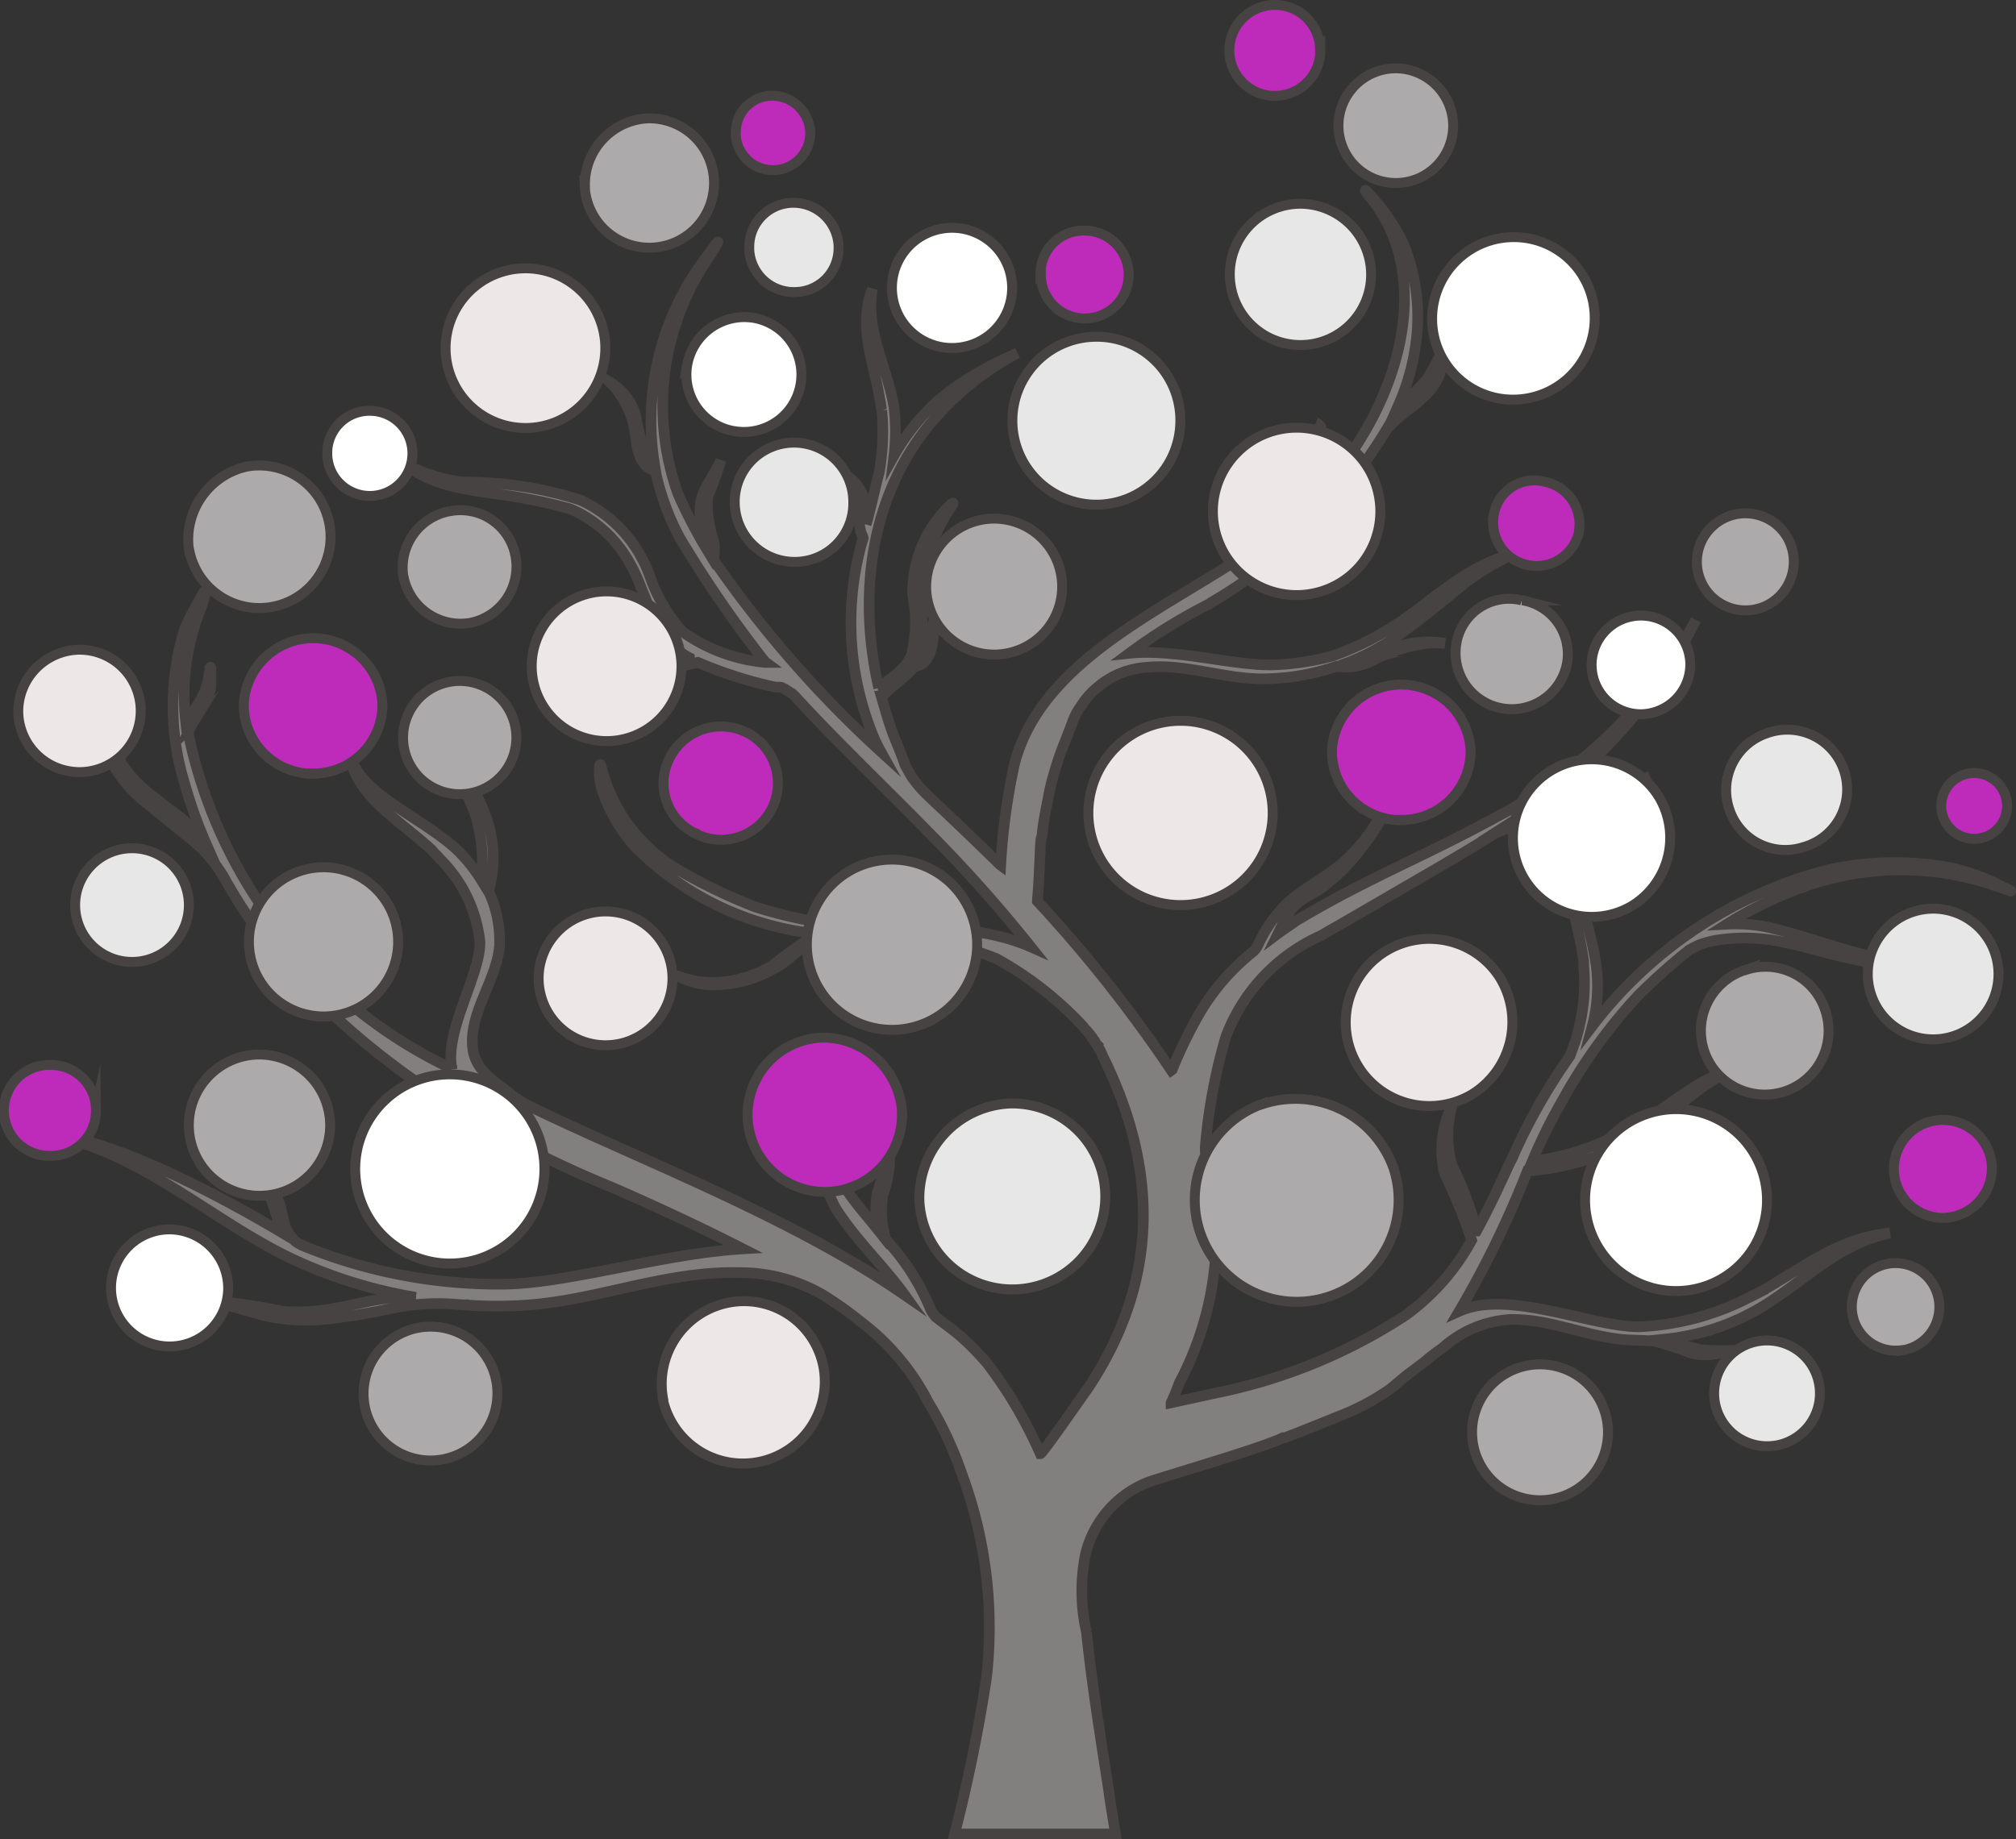 <svg xmlns="http://www.w3.org/2000/svg" width="81.338" height="74.225" viewBox="0 0 81.338 74.225">
  <rect x="0" y="0" width="81.338" height="74.225" fill="#333333" stroke="none"/>
  <g id="Family_Tree_revised" data-name="Family Tree revised" transform="translate(0.2 0.2)">
    <path id="Path_41719" d="M80.581,35.85A7.984,7.984,0,0,0,78.7,35.2a12.389,12.389,0,0,0-4.833.068,17.38,17.38,0,0,0-9.6,6.324,6.27,6.27,0,0,0,.146-2.518c-.225-1.62-1.015-3.211-.713-4.9-.713,1.561-.039,3.074.185,4.567a2.13,2.13,0,0,1,.039.429,7.734,7.734,0,0,1-.527,3.543c0,.029-.039.068-.039.1A23.641,23.641,0,0,0,61.1,46.78a1.729,1.729,0,0,1-.146.3c-.42.927-.869,1.884-1.357,2.781a13.094,13.094,0,0,0-.986-2.645,4.432,4.432,0,0,1,0-2.42,4.071,4.071,0,0,0-.3,2.752A21.19,21.19,0,0,1,59.4,50.235a9.154,9.154,0,0,1-2.646,3.016,21.785,21.785,0,0,1-7.058,3.016l-2.421.527A8.183,8.183,0,0,0,47.6,56a12.768,12.768,0,0,0,1.054-9.34v-.2a22.384,22.384,0,0,1,.83-4.44,7.265,7.265,0,0,1,3.817-4.07c.713-.4,4.344-2.518,4.754-2.752.713-.429,1.474-.859,2.187-1.327.039-.029.527-.234.605-.264.127-.049.254-.1.381-.137.761-.146,1.533-.254,2.3-.332a3.323,3.323,0,0,0,1.4-.527,9.566,9.566,0,0,1,1.66-1.093c-.752.264-1.66.9-2.46,1.122a23.611,23.611,0,0,1-2.489.4,1.967,1.967,0,0,0-.225.068A19.572,19.572,0,0,0,68.446,25.2,18.9,18.9,0,0,1,63.3,31.263a16.847,16.847,0,0,1-2.831,1.854c-3.017,1.659-5.252,2.489-8.162,4.236-.225.166-.488.332-.713.5.146-.3.3-.6.449-.859.449-.634,1.054-.693,1.621-1.23a6.388,6.388,0,0,0,.83-.791,11.5,11.5,0,0,0,1.172-1.591,2.732,2.732,0,0,0,.264-.693,7.092,7.092,0,0,1-1.513,2.118c-.683.664-1.582,1.093-2.343,1.718a5.6,5.6,0,0,0-1.289,1.786.81.81,0,0,1-.185.264,9.062,9.062,0,0,0-2.187,2.518,18.432,18.432,0,0,0-1.093,2.254l-.039.029a55.95,55.95,0,0,0-5.4-6.822v-.068c.078-.791.107-2.254.146-2.45,0-.029.039-.1.039-.137.039-.4.107-.791.185-1.191s.146-.791.264-1.191.225-.761.381-1.161.3-.761.449-1.161a2.375,2.375,0,0,1,.3-.527,3.049,3.049,0,0,1,.713-.791,3.334,3.334,0,0,1,1.923-.761c1.66-.166,3.251.527,4.911.459a9.335,9.335,0,0,0,2.753-.5,2.446,2.446,0,0,0,1.582-.3,6.654,6.654,0,0,1,1.855-.6,3.834,3.834,0,0,1,.947-.029,3.963,3.963,0,0,0-1.884.137c-.527.2-1.093.429-1.66.6a2.381,2.381,0,0,1-.449.068,9.358,9.358,0,0,0,1.816-.927c.869-.6,1.66-1.23,2.46-1.884a10.233,10.233,0,0,1,2.46-1.591c-1.777.429-3.056,1.688-4.423,2.645a12.124,12.124,0,0,1-2.831,1.454,10.347,10.347,0,0,1-2.265.361c-1.552.1-4.081-.664-5.965-.459A22.223,22.223,0,0,1,48.726,24.6c.078-.029.146-.1.225-.137a20,20,0,0,0,7.058-7.017v.029c.42-.5,1.015-.83,1.474-1.288a2.276,2.276,0,0,0,.683-1.064c.078-.264.146-.634.225-1,.078-.234.078-.332,0-.166a11.253,11.253,0,0,1-.791,1.522,5.407,5.407,0,0,1-1.152,1.054h0A9.154,9.154,0,0,0,57.2,13.56a7.756,7.756,0,0,0-.566-3.572A8.068,8.068,0,0,0,55.345,8.1c-.332-.4-.3-.234.039.137,2.607,3.347.947,8.344-1.777,11.428a18.6,18.6,0,0,1-2.724,2.518,4.044,4.044,0,0,1,.185-.956,8.609,8.609,0,0,1,1.172-1.757,3.749,3.749,0,0,0,1.054-1.991c0-.029.039-.068,0-.1a6.4,6.4,0,0,1-1.25,1.884,7.008,7.008,0,0,0-1.289,1.718,4.727,4.727,0,0,0-.273,1.425l-.078.068c-3.476,2.352-8.347,4.372-9.441,8.51A25.365,25.365,0,0,0,40.4,35.1l-.039-.029c-.947-.927-1.884-1.825-2.87-2.752a4.727,4.727,0,0,1-.683-.791c-.107-.166-.185-.332-.264-.459-.039-.1-.107-.332-.146-.4-.107-.3-.225-.566-.332-.83-.185-.5-.332-1.025-.488-1.561.039,0,.039-.029.078-.029.381-.4.908-.732,1.25-1.161.566-.068.683-.6.752-1.025a2.745,2.745,0,0,1,.488-1.288,5.873,5.873,0,0,1,.488-.5,1.77,1.77,0,0,0-.947,1.025,10,10,0,0,1-.381,1.23.473.473,0,0,1-.225.234c.039-.068.078-.1.078-.166a8.4,8.4,0,0,0-.078-2.752,4.922,4.922,0,0,1,.713-2.118,7.049,7.049,0,0,1,.605-1.093c.107-.137.107-.2,0-.1a4.862,4.862,0,0,0-1.552,3.64,5.781,5.781,0,0,1-.039,2.42c-.225.6-.791.9-1.289,1.327-.039,0-.039.029-.078.029h.039c-.869-3.777-.381-8.042,2.46-11.1a11.85,11.85,0,0,1,3.134-2.42c-.225.1-.488.234-.713.332a12.137,12.137,0,0,0-2.529,1.62,8.841,8.841,0,0,0-1.738,2.186,8.159,8.159,0,0,0,0-1.952c-.264-1.591-1.172-3.113-.869-4.772-.605,1.552.078,3.016.3,4.47.039.137.039.3.078.429a9.462,9.462,0,0,1-.107,2.518c-.078.234-.381,1.62-.527,2.088a5.9,5.9,0,0,0-.039-.83,1.615,1.615,0,0,0-.332-.761c-.107-.166-.752-.664-.83-.791a10.236,10.236,0,0,0,.752,1,1.75,1.75,0,0,1,.185.761v.634c0,.1.039.166.039.264.039.1.078.166.107.264,0,.068-.039.1-.039.137a12.12,12.12,0,0,0,.3,7.485,6.484,6.484,0,0,0,.449,1,45.16,45.16,0,0,1-6.756-7.749,1.6,1.6,0,0,0,.039-.429A.967.967,0,0,0,28.81,22a5.787,5.787,0,0,1-.185-.791,3.1,3.1,0,0,1-.039-1,13.667,13.667,0,0,0,.527-1.454c-.078.2-.566,1-.683,1.259a2,2,0,0,0-.146,1.064,5.375,5.375,0,0,0,.3,1.288v.059a19.438,19.438,0,0,1-1.211-2.323,10.585,10.585,0,0,1,1.25-9.535c.488-.761.488-.83,0-.137a10.905,10.905,0,0,0-2.187,8.51,1.869,1.869,0,0,1-.381-.459,10.213,10.213,0,0,1-.381-1.522,2.326,2.326,0,0,0-1.054-1.357,2.871,2.871,0,0,1,.527.664,3.61,3.61,0,0,1,.527,1.62c.078.5.185,1.161.791,1.288a10.174,10.174,0,0,0,.986,2.713,47.766,47.766,0,0,0,3.436,5l.039.029h-.039a6.888,6.888,0,0,1-3.319-1.23,6.664,6.664,0,0,1-1.289-2.147,5.365,5.365,0,0,0-2.831-3.172A15.271,15.271,0,0,0,18.7,19.64a6.846,6.846,0,0,1-2.343-.732c1.318,1.064,3.017,1.064,4.647,1.357.654.117,1.289.254,1.923.429a1.218,1.218,0,0,1,.264.1c.078.029.107.068.146.068a5.028,5.028,0,0,1,2.119,2.088c.644,1.093.908,3.016,2.382,3.777v.029h-.039a.518.518,0,0,1-.107.029,3.769,3.769,0,0,0-.566.166,13.1,13.1,0,0,1-1.552.5,10.594,10.594,0,0,1-2.079-.137,5.325,5.325,0,0,0,2.685.2,13.9,13.9,0,0,1,2-.6,16.989,16.989,0,0,0,3.134,1h.185s.078,0,.078.029l.078.029a.3.3,0,0,1,.107.068c.078.029.185.137.225.137l.107.1c1.7,1.854,3.583,3.64,5.369,5.465A56.607,56.607,0,0,1,41.618,38.4C39.2,37.333,36.1,37.7,33.574,37.47a17.34,17.34,0,0,1-3.095-.693,21.512,21.512,0,0,1-2.909-1.386,6.691,6.691,0,0,1-3.29-4.275c-.039-.166-.078-.068-.078.2a2.71,2.71,0,0,0,.107.732,6.645,6.645,0,0,0,1.318,2.284,12.111,12.111,0,0,0,7.4,3.543A11.881,11.881,0,0,0,31.26,39.1a3.793,3.793,0,0,1-.869.429,4.548,4.548,0,0,1-2.226.264c-.254-.059-.508-.117-.752-.2.039.029.107.029.146.068a.111.111,0,0,0,.078.029,3.066,3.066,0,0,0,.947.234,5.011,5.011,0,0,0,3.29-1.064l.039-.029a2.716,2.716,0,0,1,1.25-.693,8.558,8.558,0,0,1,1.318-.1c.322.039.654.059.986.068h.185a10.814,10.814,0,0,1,4.569.761,13.938,13.938,0,0,1,3.515,2.752c.039.068.185.2.332.4,0,.029.039.029.039.068.039.029.039.068.078.1s.039.1.078.137a2.431,2.431,0,0,1,.264.5c2.079,4.206,2.46,8.774-.605,13.38-.107.137-1.884,2.713-1.923,2.645a18.6,18.6,0,0,0-1.289-2.42c-.264-.4-.527-.791-.83-1.191a10.781,10.781,0,0,0-1.093-1.122c-.3-.264-.683-.527-1.015-.791a2.169,2.169,0,0,1-.185-.264,9.421,9.421,0,0,0-1.816-2.85h0a3.977,3.977,0,0,1-.146-1.659.336.336,0,0,1,.039-.2,4.171,4.171,0,0,0,.185-2.186c.225.791-.3,1.522-.449,2.284a4.221,4.221,0,0,0,.039,1.357c-.42-.527-.869-1.025-1.25-1.591a8.744,8.744,0,0,1-1.318-4.538,8.438,8.438,0,0,0,.869,5.26c.791,1.259,1.962,2.352,2.792,3.513-4.647-3.211-10.876-5.534-15.259-7.681-.225-.137-.42-.264-.605-.4-.752-.6-1.552-1.025-1.582-2.049-.078-1.327.986-2.645,1.093-3.972a4.693,4.693,0,0,0-.42-2.147v-.137a4.906,4.906,0,0,0-.078-2.781c-.381-1.161-1.172-2.215-1.211-3.474-.3,1.191.381,2.254.752,3.308a1.265,1.265,0,0,1,.078.332,6.273,6.273,0,0,1,.146,2.254,6.491,6.491,0,0,0-.986-1.23c-1.435-1.327-3.964-2.254-4.344-3.9.225,1.718,2,2.684,3.319,3.9.107.137.225.234.332.361a5.568,5.568,0,0,1,1.621,3.347c.039,1.327-1.435,3.572-1.132,5.133A19.272,19.272,0,0,1,7.635,29.848v-.137c.039-.068.039-.137.078-.2a3.14,3.14,0,0,1,.449-.732,2.659,2.659,0,0,0,.264-.527,1.089,1.089,0,0,0,.107-.459v-.527c0-.1,0-.2-.039-.137a.619.619,0,0,1-.039.264,2.586,2.586,0,0,1-.254.878A5.853,5.853,0,0,1,7.517,29.3a9.329,9.329,0,0,1,.644-4.636c0-.029.3-.9.078-.566a1.777,1.777,0,0,0-.146.264,10.939,10.939,0,0,0-.605,1.161,10.586,10.586,0,0,0,0,6.324,18.367,18.367,0,0,0,.869,2.42,5.343,5.343,0,0,0-.527-.634l-.449-.4c-.381-.3-.791-.6-1.172-.9a5.387,5.387,0,0,1-1.25-1.288,17.546,17.546,0,0,0-1.289-2.284c.185.3.644,1.718.83,2.118a5.183,5.183,0,0,0,1.172,1.493c.449.4,1.7,1.357,2.46,2.02a6.075,6.075,0,0,1,.947,1.23c2.987,5.4,8.835,9.671,15.484,12.414.078.029,2.724,1.161,5.438,2.547-3.319.2-7.137,1.425-9.743,1.425a20.814,20.814,0,0,1-7.937-1.522c-.039-.029-.107-.029-.146-.068a1.206,1.206,0,0,1-.264-.166,2.4,2.4,0,0,1-.3-.4c-.185-.361-.185-.791-.332-1.161a1.643,1.643,0,0,0-.449-.732c-.225-.234-.683-.527-.566-.361.039.029.039.068.078.068a8.133,8.133,0,0,1,.527.693,8.629,8.629,0,0,1,.42,1.288,1.73,1.73,0,0,0,.146.3c-1.884-1.122-6.687-3.845-9.782-4.07,3.925.693,6.609,3.347,9.929,5a19.024,19.024,0,0,0,5.213,1.659h-.83c-.225.029-.488.068-.713.1-.566.1-1.093.234-1.66.332a7.937,7.937,0,0,1-2.148.137,26.426,26.426,0,0,0-3.173-.459c.449.029,2.187.6,2.724.693a7.925,7.925,0,0,0,2.3.068c.918-.107,1.826-.264,2.724-.459a8.793,8.793,0,0,1,2.265-.137c.039,0,.381.029.449.029a16.944,16.944,0,0,0,2.226.029c3.017-.137,5.809-1.4,8.874-1.327a6.672,6.672,0,0,1,3.4.9,14.893,14.893,0,0,1,1.5,1.064,9.491,9.491,0,0,1,2.753,3.279,14.561,14.561,0,0,1,1.357,2.908,17.86,17.86,0,0,1,.986,8.178,64.341,64.341,0,0,1-1.289,6.324h6.492s-.264-1.591-.264-1.688c-.332-2.157-.683-4.3-.908-6.461a7.416,7.416,0,0,1-.039-3.142,4.173,4.173,0,0,1,2.46-2.879c.381-.166,4.686-1.4,5.516-1.825h.078c.947-.361,1.738-.693,2.265-.9a9.622,9.622,0,0,0,1.884-1c.146-.1.449-.361.566-.459.185-.166.566-.429.986-.761.3-.264.605-.459.683-.527a4.479,4.479,0,0,1,2.724-1.122c1.66-.029,3.173.761,4.833.83.146,0,.752.029.791.029.078,0,.146.029.225.029.449.127.888.264,1.318.429a2.192,2.192,0,0,0,.908.1c.264-.029.605-.1.947-.137.107,0,.039-.029-.107-.029a8.908,8.908,0,0,1-1.25-.029,10.542,10.542,0,0,1-1.435-.429,9.427,9.427,0,0,0,3.661-1.161c1.816-1.025,3.251-2.684,5.4-3.113-2.04.166-3.583,1.454-5.252,2.381-.185.1-.332.166-.527.264a10.662,10.662,0,0,1-4.344,1.132c-1.962,0-5.252-1.522-7.254-.625a39.821,39.821,0,0,0,2.753-5.66,10.569,10.569,0,0,0,4.491-1.386c1.474-.9,2.607-2.518,4.491-2.85-1.855.234-2.987,1.454-4.452,2.323-.146.068-.3.166-.449.234a10.935,10.935,0,0,1-3.886,1.288,21.934,21.934,0,0,1,1.211-2.45,21.4,21.4,0,0,1,3.056-4.236,24.275,24.275,0,0,1,2.04-1.825,3.924,3.924,0,0,1,.449-.234,4.266,4.266,0,0,1,.605-.166A7.261,7.261,0,0,1,72,38.212c.146.029.3.068.488.1,1.66.429,4.081,1.161,5.369.693-1.582.264-4.227-.83-6.043-1.288A6.431,6.431,0,0,0,69.7,37.48a15.561,15.561,0,0,1,3.554-1.659,11.653,11.653,0,0,1,7.361.137c.752.264.713.264-.078-.1h0Z" transform="translate(-0.225 -0.385)" fill="#827f7f" stroke="#474343" stroke-miterlimit="10" stroke-width="0.43"/>
    <path id="Path_41720" d="M56.866,21.057a3.378,3.378,0,1,1-3.378-3.377h0A3.378,3.378,0,0,1,56.866,21.057Z" transform="translate(-1.375 -0.621)" fill="#eee7e7" stroke="#474343" stroke-miterlimit="10" stroke-width="0.4"/>
    <path id="Path_41721" d="M54.461,2.025A1.835,1.835,0,1,1,52.586.2h.029A1.812,1.812,0,0,1,54.451,2v.039Z" transform="translate(-1.391 -0.2)" fill="#be2bbb" stroke="#474343" stroke-miterlimit="10" stroke-width="0.4"/>
    <path id="Path_41722" d="M59.928,5.133A2.314,2.314,0,1,1,57.614,2.82h0A2.325,2.325,0,0,1,59.928,5.133Z" transform="translate(-1.498 -0.263)" fill="#acaaaa" stroke="#474343" stroke-miterlimit="10" stroke-width="0.4"/>
    <path id="Path_41723" d="M56.511,11.27a2.851,2.851,0,1,1-2.851-2.85h0A2.866,2.866,0,0,1,56.511,11.27Z" transform="translate(-1.391 -0.398)" fill="#e8e7e7" stroke="#474343" stroke-miterlimit="10" stroke-width="0.4"/>
    <path id="Path_41726" d="M65.731,13.079a3.293,3.293,0,0,1-3.28,3.279,3.258,3.258,0,0,1-3.28-3.23v-.049A3.293,3.293,0,0,1,62.45,9.8a3.258,3.258,0,0,1,3.28,3.23v.049Z" transform="translate(-1.59 -0.431)" fill="#fff" stroke="#474343" stroke-miterlimit="10" stroke-width="0.4"/>
    <path id="Path_41728" d="M78.785,37.776a2.637,2.637,0,1,0,.049-.02.059.059,0,0,0-.039.01h0Z" transform="translate(-2.011 -1.101)" fill="#e8e7e7" stroke="#474343" stroke-miterlimit="10" stroke-width="0.4"/>
    <path id="Path_41756" d="M60.706,45.085a3.373,3.373,0,1,1,1.132-4.675,3.434,3.434,0,0,1-1.132,4.675Z" transform="translate(-1.505 -1.13)" fill="#eee7e7" stroke="#474343" stroke-miterlimit="10" stroke-width="0.4"/>
    <path id="Path_41730" d="M67.95,46.065a3.67,3.67,0,1,0,4.676,2.254A3.664,3.664,0,0,0,67.95,46.065Z" transform="translate(-1.739 -1.299)" fill="#fff" stroke="#474343" stroke-miterlimit="10" stroke-width="0.4"/>
    <path id="Path_41731" d="M27.369,57.723a3.306,3.306,0,0,0,6.492-1.249,3.262,3.262,0,0,0-3.778-2.625h0a3.338,3.338,0,0,0-2.7,3.865Z" transform="translate(-0.834 -1.49)" fill="#eee7e7" stroke="#474343" stroke-miterlimit="10" stroke-width="0.4"/>
    <path id="Path_41732" d="M13.51,18.7a1.718,1.718,0,1,0,1.718-1.718h0a1.7,1.7,0,0,0-1.718,1.679v.049Z" transform="translate(-0.506 -0.604)" fill="#fff" stroke="#474343" stroke-miterlimit="10" stroke-width="0.4"/>
    <path id="Path_41735" d="M10.358,39.578a3.01,3.01,0,1,0-.02-.088.285.285,0,0,0,.02.088Z" transform="translate(-0.43 -1.058)" fill="#acaaaa" stroke="#474343" stroke-miterlimit="10" stroke-width="0.4"/>
    <path id="Path_41737" d="M23.049,42.291a2.7,2.7,0,1,1,.01.01h0Z" transform="translate(-0.731 -1.106)" fill="#eee7e7" stroke="#474343" stroke-miterlimit="10" stroke-width="0.4"/>
    <path id="Path_41740-2" d="M37.98,49.524a3.752,3.752,0,1,0,3.671-3.9A3.818,3.818,0,0,0,37.98,49.524Z" transform="translate(-1.087 -1.293)" fill="#e8e7e7" stroke="#474343" stroke-miterlimit="10" stroke-width="0.4"/>
    <path id="Path_41742" d="M30.95,10.264a1.8,1.8,0,0,0,1.884,1.718,1.767,1.767,0,0,0,1.718-1.815V10.1A1.828,1.828,0,0,0,32.727,8.38a1.779,1.779,0,0,0-1.777,1.786v.1Z" transform="translate(-0.92 -0.397)" fill="#e8e7e7" stroke="#474343" stroke-miterlimit="10" stroke-width="0.4"/>
    <path id="Path_41743" d="M24.15,7.623A2.61,2.61,0,1,0,26.679,4.89,2.669,2.669,0,0,0,24.16,7.632Z" transform="translate(-0.759 -0.313)" fill="#acaaaa" stroke="#474343" stroke-miterlimit="10" stroke-width="0.4"/>
    <path id="Path_41745" d="M18.4,14.311a3.222,3.222,0,1,0,3.222-3.221A3.224,3.224,0,0,0,18.4,14.311Z" transform="translate(-0.622 -0.462)" fill="#eee7e7" stroke="#474343" stroke-miterlimit="10" stroke-width="0.4"/>
    <path id="Path_41747" d="M21.96,27.475a3.021,3.021,0,1,0,0-.01h0Z" transform="translate(-0.707 -0.784)" fill="#eee7e7" stroke="#474343" stroke-miterlimit="10" stroke-width="0.4"/>
    <path id="Path_41748" d="M48.6,17.306a3.388,3.388,0,1,1-3.388-3.386h0A3.368,3.368,0,0,1,48.6,17.267Z" transform="translate(-1.178 -0.53)" fill="#e8e7e7" stroke="#474343" stroke-miterlimit="10" stroke-width="0.4"/>
    <path id="Path_41749" d="M43.747,24.182A2.743,2.743,0,1,1,41,21.44,2.745,2.745,0,0,1,43.747,24.182Z" transform="translate(-1.093 -0.711)" fill="#acaaaa" stroke="#474343" stroke-miterlimit="10" stroke-width="0.4"/>
    <path id="Path_41751" d="M73.058,24.87a1.958,1.958,0,1,1,.7-2.684h0A1.979,1.979,0,0,1,73.058,24.87Z" transform="translate(-1.849 -0.706)" fill="#acaaaa" stroke="#474343" stroke-miterlimit="10" stroke-width="0.4"/>
    <path id="Path_41752" d="M67.752,29.432a1.991,1.991,0,1,1,1.992-1.991,2.026,2.026,0,0,1-1.992,1.991Z" transform="translate(-1.746 -0.808)" fill="#fff" stroke="#474343" stroke-miterlimit="10" stroke-width="0.4"/>
    <path id="Path_41757" d="M67.3,37.314a3.18,3.18,0,1,1,1.132-4.353h0A3.222,3.222,0,0,1,67.3,37.314Z" transform="translate(-1.669 -0.951)" fill="#fff" stroke="#474343" stroke-miterlimit="10" stroke-width="0.4"/>
    <path id="Path_41759" d="M80.476,50.243a1.977,1.977,0,1,1,1.718-2.206h0a1.994,1.994,0,0,1-1.718,2.2Z" transform="translate(-2.042 -1.31)" fill="#be2bbb" stroke="#474343" stroke-miterlimit="10" stroke-width="0.4"/>
    <path id="Path_41760" d="M73.222,59.675a2.134,2.134,0,1,1,1.855-2.381h0a2.132,2.132,0,0,1-1.845,2.381h0Z" transform="translate(-1.866 -1.529)" fill="#e8e7e7" stroke="#474343" stroke-miterlimit="10" stroke-width="0.4"/>
    <path id="Path_41761" d="M78.5,55.743a1.766,1.766,0,1,1,1.533-1.971h0A1.776,1.776,0,0,1,78.5,55.753Z" transform="translate(-2.001 -1.452)" fill="#acaaaa" stroke="#474343" stroke-miterlimit="10" stroke-width="0.4"/>
    <path id="Path_41762" d="M63.563,61.895a2.742,2.742,0,1,1,2.743-2.742A2.745,2.745,0,0,1,63.563,61.895Z" transform="translate(-1.629 -1.553)" fill="#acaaaa" stroke="#474343" stroke-miterlimit="10" stroke-width="0.4"/>
    <path id="Path_41764" d="M3.861,45.865a1.812,1.812,0,0,1-1.8,1.835H2.025a1.835,1.835,0,1,1,0-3.669,1.812,1.812,0,0,1,1.835,1.8v.039Z" transform="translate(-0.19 -1.255)" fill="#be2bbb" stroke="#474343" stroke-miterlimit="10" stroke-width="0.4"/>
    <path id="Path_41765" d="M9.3,53.192A2.363,2.363,0,1,1,6.933,50.83h0A2.383,2.383,0,0,1,9.3,53.192Z" transform="translate(-0.294 -1.419)" fill="#fff" stroke="#474343" stroke-miterlimit="10" stroke-width="0.4"/>
    <path id="Path_41766" d="M22.3,48.236a3.817,3.817,0,1,1-3.817-3.816A3.816,3.816,0,0,1,22.3,48.236Z" transform="translate(-0.534 -1.264)" fill="#fff" stroke="#474343" stroke-miterlimit="10" stroke-width="0.4"/>
    <path id="Path_41767" d="M13.491,46.45a2.851,2.851,0,1,1-2.851-2.85h0a2.866,2.866,0,0,1,2.851,2.85Z" transform="translate(-0.37 -1.245)" fill="#acaaaa" stroke="#474343" stroke-miterlimit="10" stroke-width="0.4"/>
    <path id="Path_41768" d="M20.409,57.553a2.7,2.7,0,1,1-2.7-2.7h0a2.685,2.685,0,0,1,2.7,2.645v.049Z" transform="translate(-0.541 -1.515)" fill="#acaaaa" stroke="#474343" stroke-miterlimit="10" stroke-width="0.4"/>
    <path id="Path_41769" d="M37.109,46.013A3.114,3.114,0,1,1,33.945,42.9h0a3.206,3.206,0,0,1,3.173,3.113Z" transform="translate(-0.918 -1.228)" fill="#be2bbb" stroke="#474343" stroke-miterlimit="10" stroke-width="0.4"/>
    <path id="Path_41772" d="M28.689,34.353a2.285,2.285,0,1,0,2.04-4.089,2.318,2.318,0,0,0-3.065,1.025A2.227,2.227,0,0,0,28.6,34.3c.029.01.059.029.088.039h0Z" transform="translate(-0.836 -0.918)" fill="#be2bbb" stroke="#474343" stroke-miterlimit="10" stroke-width="0.4"/>
    <path id="Path_41774" d="M16.669,23.813a2.342,2.342,0,0,0,2.685,1.825,2.315,2.315,0,0,0,1.826-2.684,2.255,2.255,0,0,0-2.626-1.825h-.01A2.318,2.318,0,0,0,16.659,23.8h0Z" transform="translate(-0.58 -0.703)" fill="#acaaaa" stroke="#474343" stroke-miterlimit="10" stroke-width="0.4"/>
    <path id="Path_41775" d="M36.879,11.44a2.425,2.425,0,0,0,4.784.8h0a2.425,2.425,0,0,0-4.784-.8Z" transform="translate(-1.06 -0.422)" fill="#fff" stroke="#474343" stroke-miterlimit="10" stroke-width="0.4"/>
    <path id="Path_41776" d="M30.35,20.691a2.416,2.416,0,0,0,2.4,2.42h.02a2.358,2.358,0,0,0,2.363-2.362v-.059a2.392,2.392,0,0,0-4.784,0Z" transform="translate(-0.906 -0.636)" fill="#e8e7e7" stroke="#474343" stroke-miterlimit="10" stroke-width="0.4"/>
    <path id="Path_41777" d="M28.389,15.023a2.314,2.314,0,0,0,1.874,2.684h.01a2.318,2.318,0,1,0,.8-4.567h0a2.341,2.341,0,0,0-2.685,1.884Z" transform="translate(-0.858 -0.511)" fill="#fff" stroke="#474343" stroke-miterlimit="10" stroke-width="0.4"/>
    <path id="Path_41781" d="M61.719,21.256a1.752,1.752,0,0,0,3.436.683V21.9a1.749,1.749,0,0,0-1.4-1.991,1.656,1.656,0,0,0-2.011,1.21c-.01.049-.02.088-.029.137Z" transform="translate(-1.649 -0.673)" fill="#be2bbb" stroke="#474343" stroke-miterlimit="10" stroke-width="0.4"/>
    <path id="Path_41782" d="M60.169,26.585a2.267,2.267,0,0,0,4.462.8,2.2,2.2,0,0,0-1.777-2.567h-.049a2.147,2.147,0,0,0-2.6,1.581,1.255,1.255,0,0,0-.039.185h0Z" transform="translate(-1.613 -0.791)" fill="#acaaaa" stroke="#474343" stroke-miterlimit="10" stroke-width="0.4"/>
    <path id="Path_41783" d="M52.4,33.528a3.718,3.718,0,1,1,0-.02Z" transform="translate(-1.252 -0.912)" fill="#eee7e7" stroke="#474343" stroke-miterlimit="10" stroke-width="0.4"/>
    <path id="Path_41786" d="M52.1,45.635a4.112,4.112,0,1,0,5.291,2.625A4.205,4.205,0,0,0,52.1,45.645Z" transform="translate(-1.357 -1.289)" fill="#acaaaa" stroke="#474343" stroke-miterlimit="10" stroke-width="0.4"/>
    <path id="Path_41787" d="M81.538,31.96a1.327,1.327,0,1,0,1.328,1.327h0A1.329,1.329,0,0,0,81.538,31.96Z" transform="translate(-2.089 -0.964)" fill="#be2bbb" stroke="#474343" stroke-miterlimit="10" stroke-width="0.4"/>
    <path id="Path_41788" d="M72.95,30.317a2.421,2.421,0,0,0-1.5,3.064,2.374,2.374,0,0,0,3,1.522.248.248,0,0,0,.068-.02,2.414,2.414,0,1,0-1.562-4.567Z" transform="translate(-1.878 -0.922)" fill="#e8e7e7" stroke="#474343" stroke-miterlimit="10" stroke-width="0.4"/>
    <path id="Path_41789" d="M72.049,40.107a2.576,2.576,0,1,0,3.261,1.659,2.531,2.531,0,0,0-3.153-1.688c-.039.01-.078.029-.117.039h0Z" transform="translate(-1.856 -1.157)" fill="#acaaaa" stroke="#474343" stroke-miterlimit="10" stroke-width="0.4"/>
    <path id="Path_41791" d="M.74,29.329A2.47,2.47,0,1,0,3.21,26.86,2.5,2.5,0,0,0,.74,29.329Z" transform="translate(-0.203 -0.842)" fill="#eee7e7" stroke="#474343" stroke-miterlimit="10" stroke-width="0.4"/>
    <path id="Path_41792" d="M7.819,22.724a2.876,2.876,0,1,0,2.3-3.435,3.016,3.016,0,0,0-2.314,3.435Z" transform="translate(-0.37 -0.658)" fill="#acaaaa" stroke="#474343" stroke-miterlimit="10" stroke-width="0.4"/>
    <path id="Path_41794" d="M33.33,39.014a3.435,3.435,0,1,0,0-.078Z" transform="translate(-0.976 -1.051)" fill="#acaaaa" stroke="#474343" stroke-miterlimit="10" stroke-width="0.4"/>
    <path id="Path_41795" d="M57.822,33.774A2.781,2.781,0,0,1,55.03,31v-.029a2.8,2.8,0,0,1,5.594,0h0a2.781,2.781,0,0,1-2.773,2.791h-.029Z" transform="translate(-1.491 -0.875)" fill="#be2bbb" stroke="#474343" stroke-miterlimit="10" stroke-width="0.4"/>
    <path id="Path_41795-2" d="M12.852,31.854a2.781,2.781,0,0,1-2.792-2.772v-.029a2.8,2.8,0,0,1,5.594,0h0a2.781,2.781,0,0,1-2.773,2.791h-.029Z" transform="translate(-0.424 -0.829)" fill="#be2bbb" stroke="#474343" stroke-miterlimit="10" stroke-width="0.4"/>
    <path id="Path_41796" d="M7.678,37.383a2.294,2.294,0,1,1,0-.039v.029Z" transform="translate(-0.258 -1.039)" fill="#e8e7e7" stroke="#474343" stroke-miterlimit="10" stroke-width="0.4"/>
    <path id="Path_41797" d="M17.909,32.483a2.285,2.285,0,1,0-1.025-3.064A2.281,2.281,0,0,0,17.909,32.483Z" transform="translate(-0.58 -0.873)" fill="#acaaaa" stroke="#474343" stroke-miterlimit="10" stroke-width="0.4"/>
    <path id="Path_41798" d="M43,11.3a1.772,1.772,0,0,0,3.544.01h0A1.783,1.783,0,0,0,44.767,9.53,1.73,1.73,0,0,0,42.99,11.2v.107Z" transform="translate(-1.206 -0.424)" fill="#be2bbb" stroke="#474343" stroke-miterlimit="10" stroke-width="0.4"/>
    <path id="Path_41800" d="M30.39,5.453a1.5,1.5,0,0,0,3.007,0,1.543,1.543,0,0,0-1.5-1.5,1.463,1.463,0,0,0-1.5,1.425Z" transform="translate(-0.907 -0.29)" fill="#be2bbb" stroke="#474343" stroke-miterlimit="10" stroke-width="0.4"/>
  </g>
</svg>
